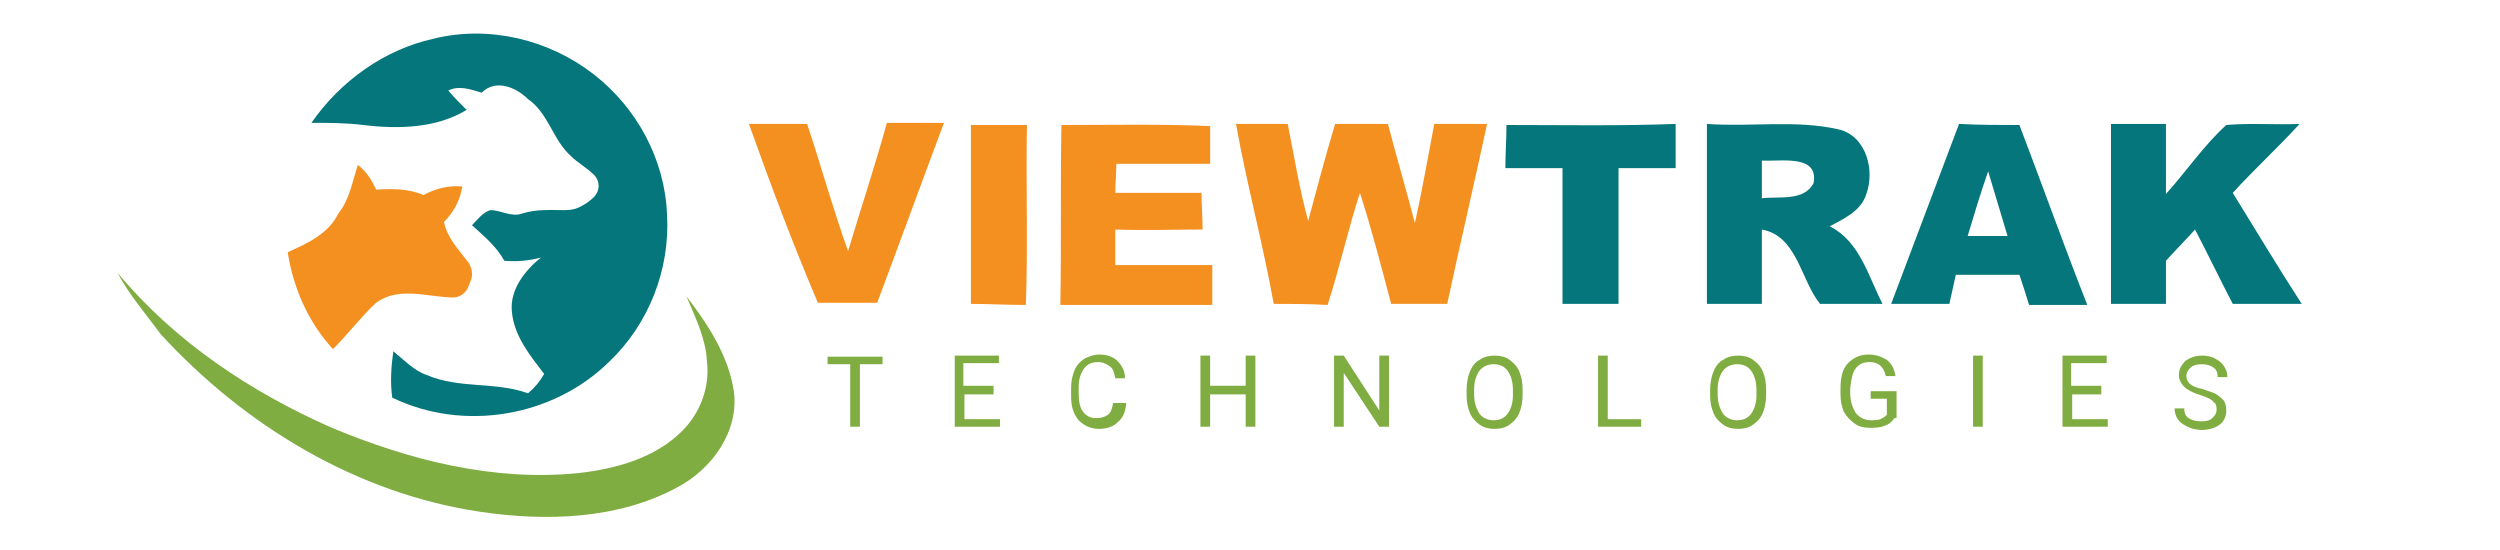 <?xml version="1.0" encoding="utf-8"?>
<!-- Generator: Adobe Illustrator 23.0.0, SVG Export Plug-In . SVG Version: 6.00 Build 0)  -->
<svg version="1.1" id="Layer_1" xmlns="http://www.w3.org/2000/svg" xmlns:xlink="http://www.w3.org/1999/xlink" x="0px" y="0px"
	 width="232px" height="51px" viewBox="0 0 232 51" style="enable-background:new 0 0 232 51;" xml:space="preserve">
<style type="text/css">
	.st0{fill:#04767C;}
	.st1{fill:#F49020;}
	.st2{fill:#80AD41;}
</style>
<path class="st0" d="M40.2,3.6C45.4,2.3,51,3.7,55.1,6.9c4,3.1,6.6,7.9,6.8,13c0.3,5.1-1.7,10.2-5.4,13.7
	c-5.2,5.1-13.5,6.5-20.1,3.3c-0.2-1.4-0.1-2.9,0.1-4.3c1,0.8,1.9,1.8,3.1,2.2c3,1.3,6.4,0.6,9.4,1.7c0.6-0.5,1.1-1.1,1.5-1.8
	c-1.3-1.7-2.8-3.5-3-5.8c-0.2-2,1.2-3.8,2.7-5c-1.1,0.3-2.3,0.4-3.4,0.3c-0.7-1.3-1.9-2.3-3-3.3c0.5-0.5,1-1.2,1.7-1.4
	c1,0,2,0.7,3,0.3c1.3-0.4,2.6-0.3,3.9-0.3c0.6,0,1.1-0.1,1.6-0.4c0.4-0.2,0.8-0.5,1.1-0.8c0.6-0.6,0.6-1.5,0-2.1
	c-0.6-0.6-1.5-1.1-2.1-1.7c-1.7-1.5-2.1-4-4-5.3c-1.1-1.1-3-1.9-4.3-0.6c-1-0.3-2.1-0.7-3.1-0.2c0.5,0.6,1.1,1.2,1.7,1.8
	c-2.8,1.7-6.3,1.8-9.6,1.4c-1.6-0.2-3.2-0.2-4.8-0.2C31.6,7.5,35.7,4.6,40.2,3.6"/>
<path class="st0" d="M139.8,11.6c5.2,0,10.4,0.1,15.7-0.1c0,1.4,0,2.8,0,4.1c-1.8,0-3.5,0-5.3,0c0,4.2,0,8.4,0,12.6
	c-1.7,0-3.4,0-5.2,0c0-4.2,0-8.4,0-12.6c-1.8,0-3.6,0-5.3,0C139.7,14.3,139.8,12.9,139.8,11.6"/>
<path class="st0" d="M169.8,21c1.3-0.7,2.9-1.4,3.4-3c0.8-2.2,0-5.4-2.6-6c-4-0.9-8.1-0.2-12.2-0.5c0,5.6,0,11.1,0,16.7
	c1.7,0,3.4,0,5.1,0c0-2.3,0-4.6,0-6.9c3.3,0.6,3.6,4.7,5.4,6.9c1.9,0,3.9,0,5.8,0C173.4,25.7,172.6,22.4,169.8,21z M168.3,17
	c-0.9,1.7-3.2,1.2-4.8,1.4c0-1.2,0-2.4,0-3.5C165.3,15,168.8,14.3,168.3,17z"/>
<path class="st0" d="M187.4,11.6c-1.9,0-3.7,0-5.6-0.1c-2.1,5.6-4.2,11.1-6.3,16.7c1.8,0,3.4,0,5.4,0c0.2-0.9,0.4-1.8,0.6-2.7
	c2,0,3.9,0,5.9,0c0.3,0.9,0.6,1.8,0.9,2.8c1.8,0,3.6,0,5.4,0C191.5,22.7,189.5,17.1,187.4,11.6z M182.6,21.9c0.6-2,1.2-4,1.9-6
	c0.6,2,1.2,4,1.8,6C185.1,21.9,183.9,21.9,182.6,21.9z"/>
<path class="st0" d="M195.9,11.5c1.7,0,3.4,0,5.1,0c0,2.2,0,4.3,0,6.5c1.9-2.1,3.5-4.5,5.6-6.4c2.3-0.2,4.5,0,6.8-0.1
	c-2,2.2-4.2,4.2-6.2,6.4c2.1,3.4,4.2,6.9,6.4,10.3c-2.1,0-4.3,0-6.4,0c-1.2-2.3-2.3-4.6-3.5-6.9c-0.9,1-1.8,1.9-2.7,2.9
	c0,1.3,0,2.6,0,4c-1.7,0-3.4,0-5.1,0C195.9,22.6,195.9,17.1,195.9,11.5L195.9,11.5z"/>
<path class="st1" d="M33.2,15.3c0.8,0.6,1.3,1.4,1.7,2.3c1.5-0.1,3-0.1,4.4,0.5c1.1-0.6,2.3-0.9,3.6-0.8c-0.2,1.3-0.8,2.4-1.7,3.3
	c0.3,1.5,1.4,2.6,2.3,3.8c0.3,0.5,0.4,1.1,0.2,1.6c-0.1,0.2-0.1,0.3-0.2,0.5c-0.2,0.7-0.9,1.2-1.7,1.1c-2.4-0.1-4.8-1-6.9,0.5
	c-1.4,1.3-2.6,2.9-4,4.3c-2.3-2.5-3.7-5.7-4.2-9c1.8-0.8,3.8-1.7,4.7-3.6C32.4,18.6,32.7,16.9,33.2,15.3"/>
<path class="st1" d="M69.5,11.5c1.8,0,3.6,0,5.4,0c1.3,3.9,2.4,7.9,3.8,11.8c1.2-4,2.5-7.9,3.6-11.9c1.8,0,3.5,0,5.3,0
	c-2.1,5.6-4.1,11.1-6.2,16.7c-1.8,0-3.7,0-5.5,0C73.6,22.7,71.5,17.1,69.5,11.5"/>
<path class="st1" d="M90.1,11.6c1.7,0,3.5,0,5.2,0c-0.1,5.6,0.1,11.1-0.1,16.7c-1.7,0-3.4-0.1-5.1-0.1
	C90.1,22.7,90.1,17.1,90.1,11.6"/>
<path class="st1" d="M98.5,11.6c4.6,0,9.2-0.1,13.8,0.1c0,1.2,0,2.3,0,3.5c-2.9,0-5.8,0-8.7,0c0,0.9-0.1,1.8-0.1,2.7
	c2.7,0,5.3,0,8,0c0,1.1,0.1,2.2,0.1,3.4c-2.7,0-5.4,0.1-8.1,0c0,1.1,0,2.2,0,3.3c3,0,6,0,9,0c0,1.2,0,2.5,0,3.7c-4.7,0-9.4,0-14.1,0
	C98.5,22.7,98.4,17.1,98.5,11.6"/>
<path class="st1" d="M114.7,11.5c1.6,0,3.2,0,4.8,0c0.6,3,1.1,6.1,1.9,9c0.8-3,1.6-6,2.5-9c1.6,0,3.3,0,4.9,0
	c0.8,3.1,1.7,6.1,2.5,9.2c0.7-3.1,1.2-6.1,1.8-9.2c1.6,0,3.3,0,4.9,0c-1.2,5.6-2.5,11.1-3.7,16.7c-1.7,0-3.5,0-5.2,0
	c-0.9-3.4-1.8-6.9-2.9-10.3c-1.1,3.4-1.9,7-3,10.4c-1.7-0.1-3.3-0.1-5-0.1C117.2,22.6,115.7,17.1,114.7,11.5L114.7,11.5z"/>
<path class="st2" d="M10.9,25.3c5.3,6.4,12.4,11.1,19.9,14.4c7.2,3,15,5,22.9,4.2c3.5-0.4,7.1-1.4,9.6-3.9c1.7-1.7,2.6-4.1,2.3-6.5
	c-0.1-2.1-1.1-4.1-1.9-6c2,2.6,3.9,5.5,4.4,8.8c0.5,3.7-2,7.2-5.2,8.9c-5.5,3-12.2,3.2-18.3,2.3c-11.5-1.7-21.9-8-29.7-16.5
	C13.6,29.2,12,27.4,10.9,25.3"/>
<g>
	<path class="st2" d="M81.9,33.8h-2.1v5.8h-0.9v-5.8h-2.1v-0.7h5.1V33.8z"/>
	<path class="st2" d="M92.3,36.6h-2.8v2.3h3.3v0.7h-4.2v-6.6h4.1v0.7h-3.3v2.1h2.8V36.6z"/>
	<path class="st2" d="M104.5,37.6c-0.1,0.7-0.3,1.2-0.8,1.6c-0.4,0.4-1,0.6-1.7,0.6c-0.8,0-1.4-0.3-1.9-0.8
		c-0.5-0.6-0.7-1.3-0.7-2.2V36c0-0.6,0.1-1.1,0.3-1.6c0.2-0.5,0.5-0.8,0.9-1.1c0.4-0.2,0.9-0.4,1.4-0.4c0.7,0,1.3,0.2,1.7,0.6
		c0.4,0.4,0.7,0.9,0.7,1.6h-0.9c-0.1-0.5-0.2-0.9-0.5-1.1c-0.3-0.2-0.6-0.4-1.1-0.4c-0.6,0-1,0.2-1.3,0.6c-0.3,0.4-0.5,1-0.5,1.7
		v0.6c0,0.7,0.1,1.3,0.4,1.7c0.3,0.4,0.7,0.6,1.2,0.6c0.5,0,0.8-0.1,1.1-0.3c0.3-0.2,0.4-0.6,0.5-1.1H104.5z"/>
	<path class="st2" d="M116.5,39.6h-0.9v-3h-3.3v3h-0.9v-6.6h0.9v2.8h3.3v-2.8h0.9V39.6z"/>
	<path class="st2" d="M128.9,39.6H128l-3.3-5v5h-0.9v-6.6h0.9l3.3,5.1v-5.1h0.9V39.6z"/>
	<path class="st2" d="M141.3,36.6c0,0.6-0.1,1.2-0.3,1.7c-0.2,0.5-0.5,0.8-0.9,1.1c-0.4,0.3-0.9,0.4-1.4,0.4c-0.5,0-1-0.1-1.4-0.4
		c-0.4-0.3-0.7-0.6-0.9-1.1c-0.2-0.5-0.3-1-0.3-1.6v-0.5c0-0.6,0.1-1.2,0.3-1.7c0.2-0.5,0.5-0.9,0.9-1.1c0.4-0.3,0.9-0.4,1.4-0.4
		c0.5,0,1,0.1,1.4,0.4c0.4,0.3,0.7,0.6,0.9,1.1c0.2,0.5,0.3,1,0.3,1.7V36.6z M140.4,36.2c0-0.8-0.2-1.4-0.5-1.8
		c-0.3-0.4-0.7-0.6-1.3-0.6c-0.5,0-1,0.2-1.3,0.6c-0.3,0.4-0.5,1-0.5,1.7v0.5c0,0.8,0.2,1.3,0.5,1.8c0.3,0.4,0.8,0.6,1.3,0.6
		c0.6,0,1-0.2,1.3-0.6c0.3-0.4,0.5-1,0.5-1.7V36.2z"/>
	<path class="st2" d="M149.2,38.9h3.1v0.7h-4v-6.6h0.9V38.9z"/>
	<path class="st2" d="M163.9,36.6c0,0.6-0.1,1.2-0.3,1.7c-0.2,0.5-0.5,0.8-0.9,1.1c-0.4,0.3-0.9,0.4-1.4,0.4c-0.5,0-1-0.1-1.4-0.4
		c-0.4-0.3-0.7-0.6-0.9-1.1c-0.2-0.5-0.3-1-0.3-1.6v-0.5c0-0.6,0.1-1.2,0.3-1.7c0.2-0.5,0.5-0.9,0.9-1.1c0.4-0.3,0.9-0.4,1.4-0.4
		c0.5,0,1,0.1,1.4,0.4c0.4,0.3,0.7,0.6,0.9,1.1c0.2,0.5,0.3,1,0.3,1.7V36.6z M163,36.2c0-0.8-0.2-1.4-0.5-1.8
		c-0.3-0.4-0.7-0.6-1.3-0.6c-0.5,0-1,0.2-1.3,0.6c-0.3,0.4-0.5,1-0.5,1.7v0.5c0,0.8,0.2,1.3,0.5,1.8c0.3,0.4,0.8,0.6,1.3,0.6
		c0.6,0,1-0.2,1.3-0.6c0.3-0.4,0.5-1,0.5-1.7V36.2z"/>
	<path class="st2" d="M175.8,38.8c-0.2,0.3-0.5,0.6-0.9,0.7c-0.4,0.2-0.9,0.2-1.4,0.2c-0.5,0-1-0.1-1.4-0.4c-0.4-0.3-0.7-0.6-1-1.1
		c-0.2-0.5-0.3-1-0.3-1.6v-0.6c0-1,0.2-1.8,0.7-2.3c0.5-0.5,1.1-0.8,1.9-0.8c0.7,0,1.2,0.2,1.7,0.5c0.4,0.3,0.7,0.8,0.8,1.5h-0.9
		c-0.2-0.9-0.7-1.3-1.5-1.3c-0.6,0-1,0.2-1.3,0.6c-0.3,0.4-0.4,1-0.5,1.8v0.5c0,0.7,0.2,1.3,0.5,1.8c0.3,0.4,0.8,0.7,1.4,0.7
		c0.3,0,0.6,0,0.9-0.1c0.2-0.1,0.4-0.2,0.6-0.4v-1.5h-1.5v-0.7h2.4V38.8z"/>
	<path class="st2" d="M184,39.6h-0.9v-6.6h0.9V39.6z"/>
	<path class="st2" d="M195.1,36.6h-2.8v2.3h3.3v0.7h-4.2v-6.6h4.1v0.7h-3.3v2.1h2.8V36.6z"/>
	<path class="st2" d="M204.3,36.7c-0.7-0.2-1.3-0.5-1.6-0.8c-0.3-0.3-0.5-0.7-0.5-1.1c0-0.5,0.2-0.9,0.6-1.3
		c0.4-0.3,0.9-0.5,1.6-0.5c0.4,0,0.9,0.1,1.2,0.3c0.4,0.2,0.6,0.4,0.8,0.7c0.2,0.3,0.3,0.6,0.3,1h-0.9c0-0.4-0.1-0.7-0.4-0.9
		c-0.3-0.2-0.6-0.3-1.1-0.3c-0.4,0-0.8,0.1-1,0.3c-0.2,0.2-0.4,0.4-0.4,0.8c0,0.3,0.1,0.5,0.3,0.7c0.2,0.2,0.6,0.4,1.2,0.5
		c0.5,0.2,1,0.3,1.3,0.5c0.3,0.2,0.5,0.4,0.7,0.6c0.1,0.2,0.2,0.5,0.2,0.9c0,0.5-0.2,1-0.6,1.3c-0.4,0.3-1,0.5-1.7,0.5
		c-0.4,0-0.9-0.1-1.3-0.3c-0.4-0.2-0.7-0.4-0.9-0.7c-0.2-0.3-0.3-0.6-0.3-1h0.9c0,0.4,0.1,0.7,0.4,0.9c0.3,0.2,0.7,0.3,1.2,0.3
		c0.5,0,0.8-0.1,1-0.3c0.2-0.2,0.4-0.4,0.4-0.8s-0.1-0.6-0.3-0.7C205.3,37.1,204.9,36.9,204.3,36.7z"/>
</g>
</svg>
